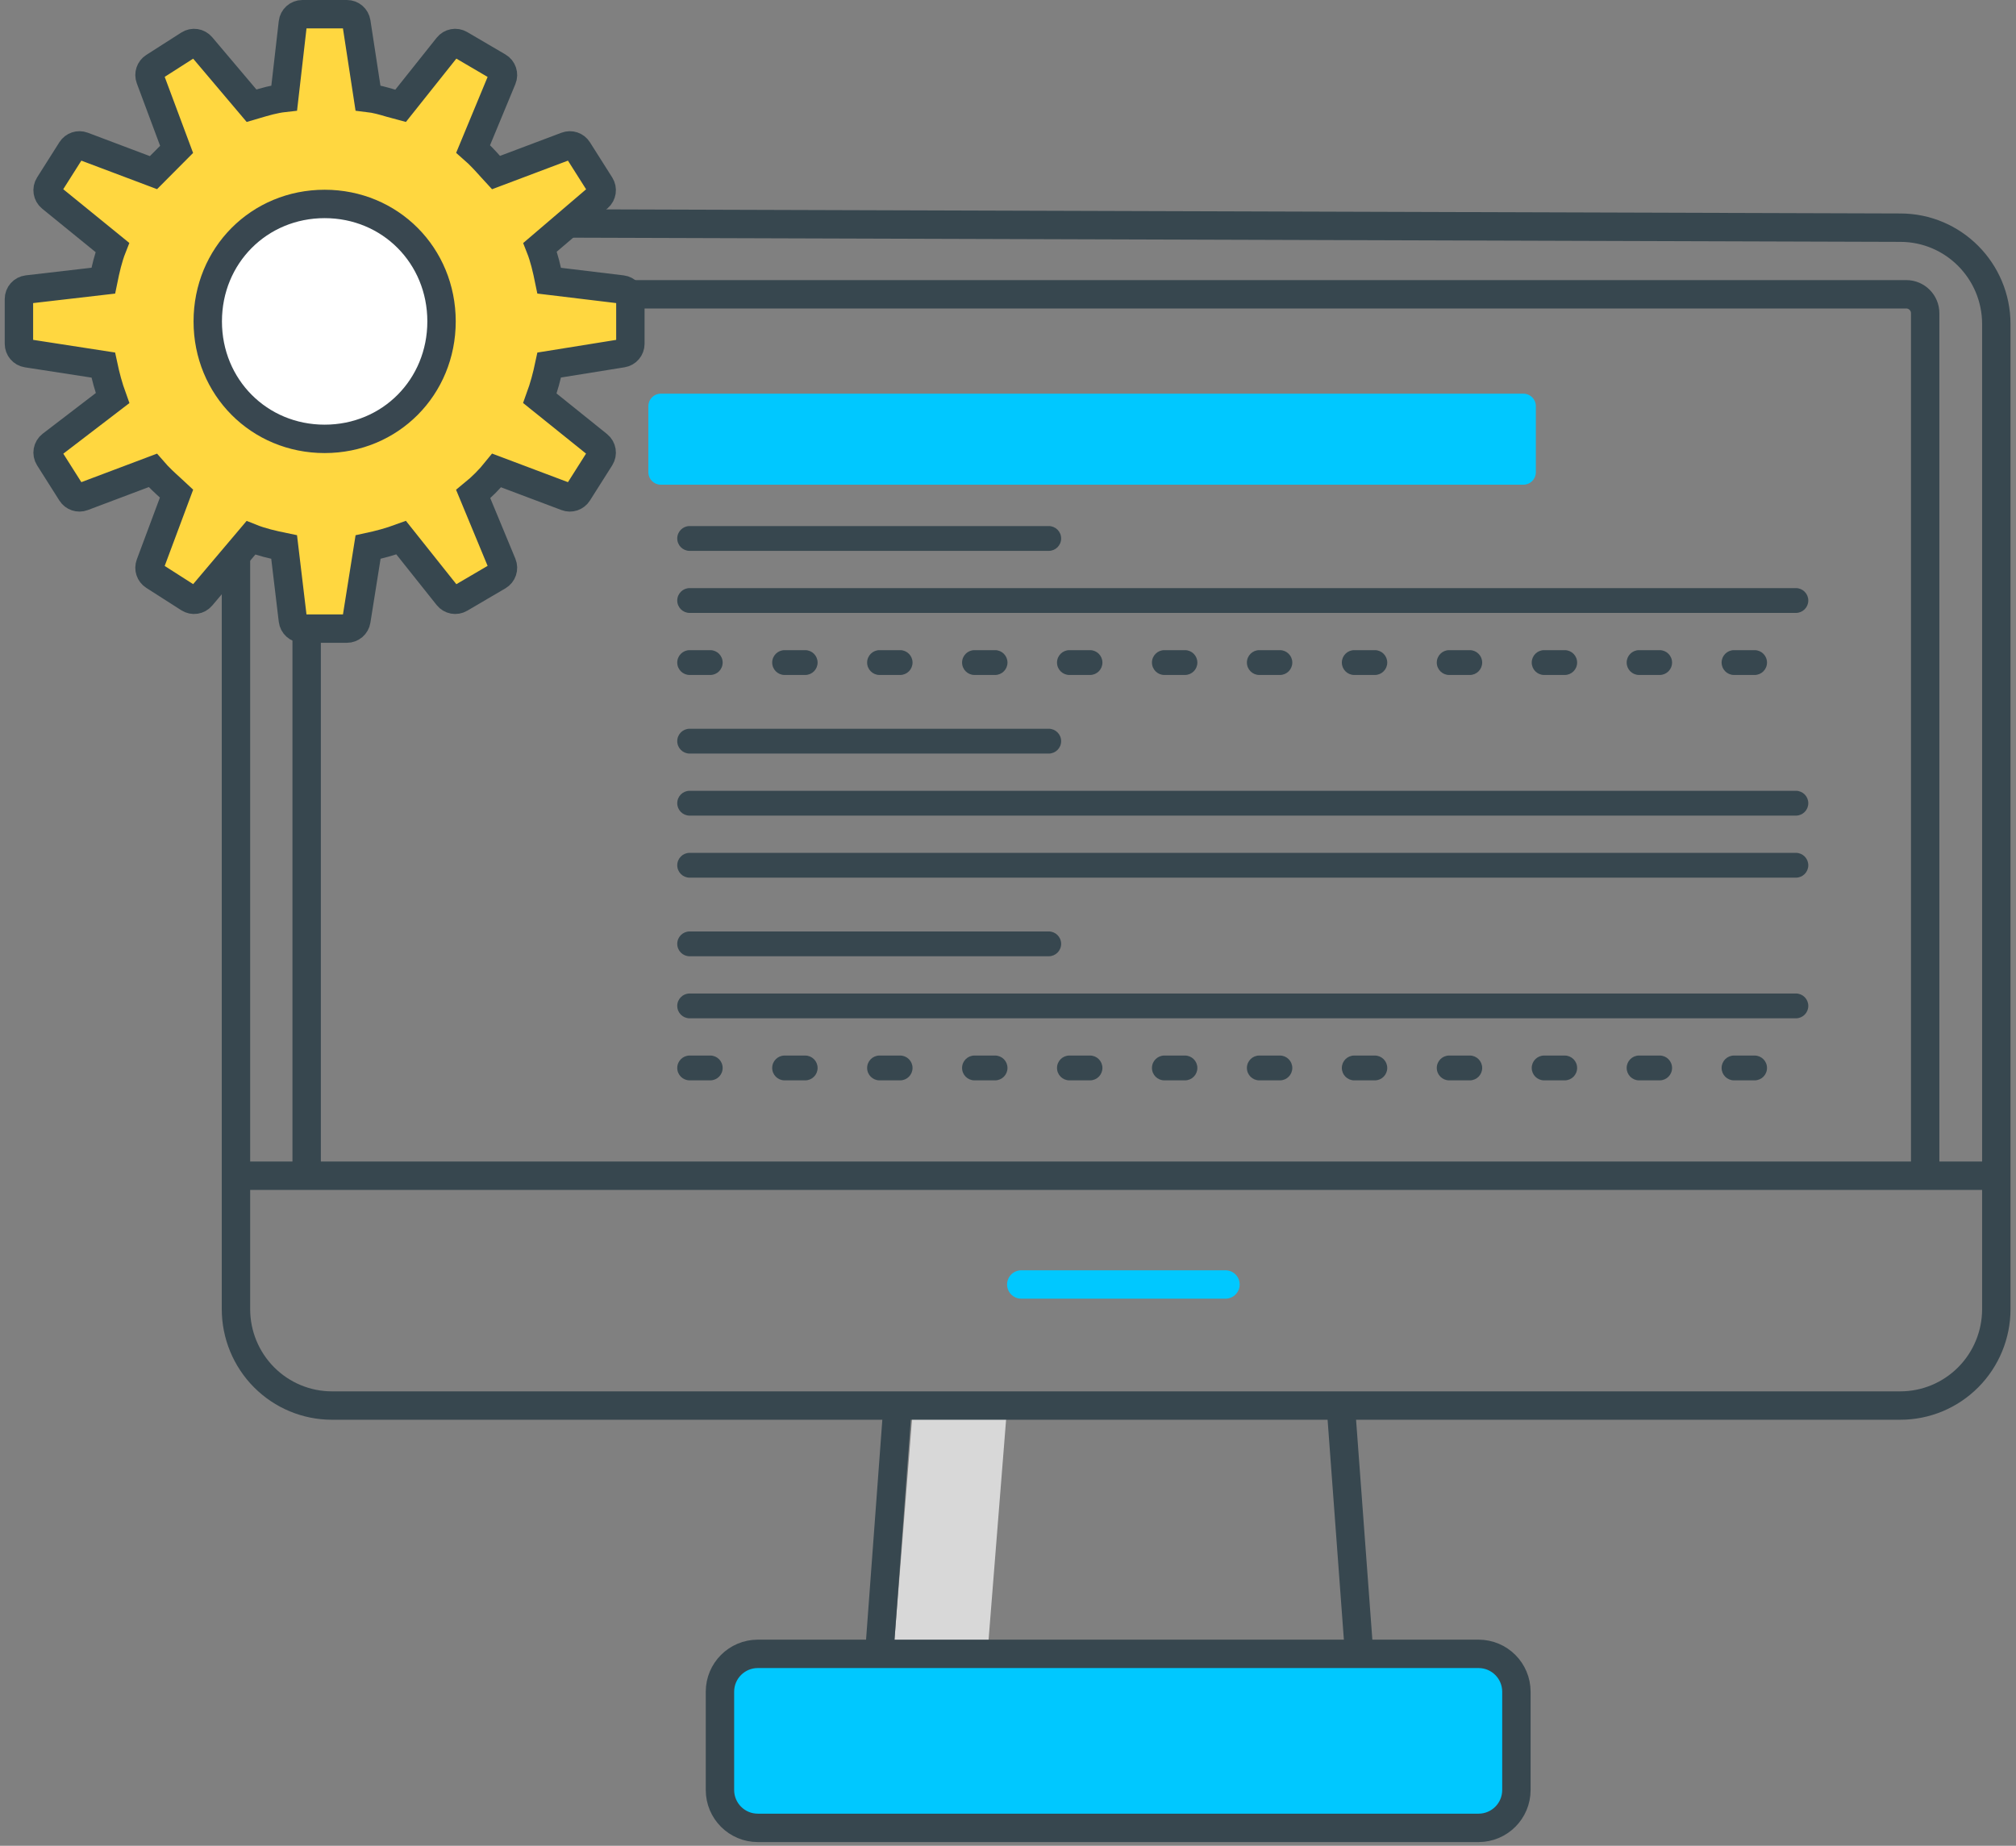 <?xml version="1.0" encoding="UTF-8"?> <svg xmlns="http://www.w3.org/2000/svg" width="213" height="195" viewBox="0 0 213 195" fill="none"><rect x="0" y="0" width="213" height="195" fill="#808080" stroke="none"/><path fill-rule="evenodd" clip-rule="evenodd" d="M96.406 149.366H106.348L104.36 174.339H94.418L96.406 149.366Z" fill="#D8D8D8"></path><path fill-rule="evenodd" clip-rule="evenodd" d="M24.931 49.201V138.302C24.931 141.005 25.999 143.596 27.901 145.507C29.803 147.418 32.382 148.491 35.072 148.491H200.779C203.469 148.491 206.048 147.418 207.95 145.507C209.852 143.596 210.92 141.005 210.92 138.302V34.242C210.92 28.615 206.38 24.053 200.779 24.053L34.977 23.53C29.454 23.513 24.963 27.976 24.946 33.499C24.946 33.506 24.946 33.514 24.946 33.521L24.931 49.201Z" stroke="#37474F" stroke-width="3" stroke-linecap="round"></path><path d="M210.92 124.211H24.931" stroke="#37474F" stroke-width="3"></path><path d="M141.66 148.491L143.602 174.723" stroke="#37474F" stroke-width="3"></path><path d="M94.838 148.491L92.896 174.723" stroke="#37474F" stroke-width="3"></path><path d="M80.067 174.723H156.215C158.424 174.723 160.215 176.514 160.215 178.723V189.107C160.215 191.316 158.424 193.107 156.215 193.107H80.067C77.858 193.107 76.067 191.316 76.067 189.107V178.723C76.067 176.514 77.858 174.723 80.067 174.723Z" fill="#00C8FF" stroke="#37474F" stroke-width="3"></path><path d="M129.479 135.701H107.902" stroke="#00C8FF" stroke-width="3" stroke-linecap="round"></path><path d="M203.404 124.636V33.091C203.404 31.986 202.509 31.091 201.404 31.091H34.4C33.296 31.091 32.4 31.986 32.4 33.091V124.636" stroke="#37474F" stroke-width="3"></path><path d="M160.962 41.591C161.684 41.591 162.27 42.178 162.27 42.902V49.894C162.27 50.618 161.684 51.205 160.962 51.205H69.81C69.088 51.205 68.502 50.618 68.502 49.894V42.902C68.502 42.178 69.088 41.591 69.81 41.591H160.962Z" fill="#00C8FF"></path><path d="M110.806 58.198H72.863C72.14 58.198 71.555 57.611 71.555 56.887C71.555 56.163 72.14 55.576 72.863 55.576H110.806C111.529 55.576 112.115 56.163 112.115 56.887C112.115 57.611 111.529 58.198 110.806 58.198Z" fill="#37474F"></path><path d="M189.746 64.753H72.863C72.14 64.753 71.555 64.166 71.555 63.442C71.555 62.718 72.14 62.131 72.863 62.131H189.746C190.469 62.131 191.055 62.718 191.055 63.442C191.055 64.166 190.469 64.753 189.746 64.753Z" fill="#37474F"></path><path d="M185.385 71.308H183.204C182.482 71.308 181.896 70.721 181.896 69.997C181.896 69.273 182.482 68.686 183.204 68.686H185.385C186.108 68.686 186.693 69.273 186.693 69.997C186.693 70.721 186.108 71.308 185.385 71.308ZM175.354 71.308H173.173C172.451 71.308 171.865 70.721 171.865 69.997C171.865 69.273 172.451 68.686 173.173 68.686H175.354C176.077 68.686 176.662 69.273 176.662 69.997C176.662 70.721 176.077 71.308 175.354 71.308ZM165.323 71.308H163.142C162.42 71.308 161.834 70.721 161.834 69.997C161.834 69.273 162.42 68.686 163.142 68.686H165.323C166.046 68.686 166.631 69.273 166.631 69.997C166.631 70.721 166.046 71.308 165.323 71.308ZM155.292 71.308H153.111C152.388 71.308 151.803 70.721 151.803 69.997C151.803 69.273 152.388 68.686 153.111 68.686H155.292C156.014 68.686 156.6 69.273 156.6 69.997C156.6 70.721 156.014 71.308 155.292 71.308ZM145.261 71.308H143.081C142.358 71.308 141.772 70.721 141.772 69.997C141.772 69.273 142.358 68.686 143.081 68.686H145.261C145.983 68.686 146.569 69.273 146.569 69.997C146.569 70.721 145.983 71.308 145.261 71.308ZM135.23 71.308H133.049C132.326 71.308 131.741 70.721 131.741 69.997C131.741 69.273 132.326 68.686 133.049 68.686H135.23C135.952 68.686 136.538 69.273 136.538 69.997C136.538 70.721 135.952 71.308 135.23 71.308ZM125.199 71.308H123.018C122.295 71.308 121.71 70.721 121.71 69.997C121.71 69.273 122.295 68.686 123.018 68.686H125.199C125.921 68.686 126.507 69.273 126.507 69.997C126.507 70.721 125.921 71.308 125.199 71.308ZM115.168 71.308H112.987C112.264 71.308 111.679 70.721 111.679 69.997C111.679 69.273 112.264 68.686 112.987 68.686H115.168C115.89 68.686 116.476 69.273 116.476 69.997C116.476 70.721 115.89 71.308 115.168 71.308ZM105.137 71.308H102.956C102.233 71.308 101.648 70.721 101.648 69.997C101.648 69.273 102.233 68.686 102.956 68.686H105.137C105.859 68.686 106.445 69.273 106.445 69.997C106.445 70.721 105.859 71.308 105.137 71.308ZM95.106 71.308H92.925C92.202 71.308 91.617 70.721 91.617 69.997C91.617 69.273 92.202 68.686 92.925 68.686H95.106C95.828 68.686 96.414 69.273 96.414 69.997C96.414 70.721 95.828 71.308 95.106 71.308ZM85.075 71.308H82.894C82.171 71.308 81.586 70.721 81.586 69.997C81.586 69.273 82.171 68.686 82.894 68.686H85.075C85.797 68.686 86.383 69.273 86.383 69.997C86.383 70.721 85.797 71.308 85.075 71.308ZM75.044 71.308H72.863C72.14 71.308 71.555 70.721 71.555 69.997C71.555 69.273 72.14 68.686 72.863 68.686H75.044C75.766 68.686 76.352 69.273 76.352 69.997C76.352 70.721 75.766 71.308 75.044 71.308Z" fill="#37474F"></path><path d="M110.806 79.612H72.863C72.14 79.612 71.555 79.025 71.555 78.301C71.555 77.576 72.14 76.99 72.863 76.99H110.806C111.529 76.99 112.115 77.576 112.115 78.301C112.115 79.025 111.529 79.612 110.806 79.612Z" fill="#37474F"></path><path d="M189.746 86.167H72.863C72.14 86.167 71.555 85.58 71.555 84.856C71.555 84.132 72.14 83.545 72.863 83.545H189.746C190.469 83.545 191.055 84.132 191.055 84.856C191.055 85.58 190.469 86.167 189.746 86.167Z" fill="#37474F"></path><path d="M189.746 92.722H72.863C72.14 92.722 71.555 92.135 71.555 91.411C71.555 90.687 72.14 90.1 72.863 90.1H189.746C190.469 90.1 191.055 90.687 191.055 91.411C191.055 92.135 190.469 92.722 189.746 92.722Z" fill="#37474F"></path><path d="M110.806 101.026H72.863C72.14 101.026 71.555 100.439 71.555 99.715C71.555 98.99 72.14 98.404 72.863 98.404H110.806C111.529 98.404 112.115 98.99 112.115 99.715C112.115 100.439 111.529 101.026 110.806 101.026Z" fill="#37474F"></path><path d="M189.746 107.581H72.863C72.14 107.581 71.555 106.994 71.555 106.27C71.555 105.546 72.14 104.959 72.863 104.959H189.746C190.469 104.959 191.055 105.546 191.055 106.27C191.055 106.994 190.469 107.581 189.746 107.581Z" fill="#37474F"></path><path d="M185.385 114.136H183.204C182.482 114.136 181.896 113.549 181.896 112.825C181.896 112.101 182.482 111.514 183.204 111.514H185.385C186.108 111.514 186.693 112.101 186.693 112.825C186.693 113.549 186.108 114.136 185.385 114.136ZM175.354 114.136H173.173C172.451 114.136 171.865 113.549 171.865 112.825C171.865 112.101 172.451 111.514 173.173 111.514H175.354C176.077 111.514 176.662 112.101 176.662 112.825C176.662 113.549 176.077 114.136 175.354 114.136ZM165.323 114.136H163.142C162.42 114.136 161.834 113.549 161.834 112.825C161.834 112.101 162.42 111.514 163.142 111.514H165.323C166.046 111.514 166.631 112.101 166.631 112.825C166.631 113.549 166.046 114.136 165.323 114.136ZM155.292 114.136H153.111C152.388 114.136 151.803 113.549 151.803 112.825C151.803 112.101 152.388 111.514 153.111 111.514H155.292C156.014 111.514 156.6 112.101 156.6 112.825C156.6 113.549 156.014 114.136 155.292 114.136ZM145.261 114.136H143.081C142.358 114.136 141.772 113.549 141.772 112.825C141.772 112.101 142.358 111.514 143.081 111.514H145.261C145.983 111.514 146.569 112.101 146.569 112.825C146.569 113.549 145.983 114.136 145.261 114.136ZM135.23 114.136H133.049C132.326 114.136 131.741 113.549 131.741 112.825C131.741 112.101 132.326 111.514 133.049 111.514H135.23C135.952 111.514 136.538 112.101 136.538 112.825C136.538 113.549 135.952 114.136 135.23 114.136ZM125.199 114.136H123.018C122.295 114.136 121.71 113.549 121.71 112.825C121.71 112.101 122.295 111.514 123.018 111.514H125.199C125.921 111.514 126.507 112.101 126.507 112.825C126.507 113.549 125.921 114.136 125.199 114.136ZM115.168 114.136H112.987C112.264 114.136 111.679 113.549 111.679 112.825C111.679 112.101 112.264 111.514 112.987 111.514H115.168C115.89 111.514 116.476 112.101 116.476 112.825C116.476 113.549 115.89 114.136 115.168 114.136ZM105.137 114.136H102.956C102.233 114.136 101.648 113.549 101.648 112.825C101.648 112.101 102.233 111.514 102.956 111.514H105.137C105.859 111.514 106.445 112.101 106.445 112.825C106.445 113.549 105.859 114.136 105.137 114.136ZM95.106 114.136H92.925C92.202 114.136 91.617 113.549 91.617 112.825C91.617 112.101 92.202 111.514 92.925 111.514H95.106C95.828 111.514 96.414 112.101 96.414 112.825C96.414 113.549 95.828 114.136 95.106 114.136ZM85.075 114.136H82.894C82.171 114.136 81.586 113.549 81.586 112.825C81.586 112.101 82.171 111.514 82.894 111.514H85.075C85.797 111.514 86.383 112.101 86.383 112.825C86.383 113.549 85.797 114.136 85.075 114.136ZM75.044 114.136H72.863C72.14 114.136 71.555 113.549 71.555 112.825C71.555 112.101 72.14 111.514 72.863 111.514H75.044C75.766 111.514 76.352 112.101 76.352 112.825C76.352 113.549 75.766 114.136 75.044 114.136Z" fill="#37474F"></path><path d="M31.945 1.5C31.433 1.5 31.001 1.886 30.943 2.398L30.03 10.342C28.971 10.46 27.965 10.76 27.053 11.031C26.891 11.079 26.733 11.126 26.579 11.171L21.275 4.9C20.948 4.515 20.388 4.429 19.964 4.702L16.263 7.068C15.86 7.325 15.692 7.831 15.86 8.28L18.659 15.782L16.214 18.239L8.747 15.425C8.3 15.257 7.797 15.426 7.541 15.83L5.186 19.549C4.911 19.984 5.003 20.558 5.402 20.882L11.867 26.14C11.437 27.23 11.159 28.442 10.913 29.651L2.894 30.58C2.384 30.639 2 31.073 2 31.588V36.321C2 36.821 2.363 37.247 2.856 37.323L10.911 38.568C11.166 39.764 11.45 40.847 11.89 42.059L5.426 47.008C5.009 47.328 4.904 47.915 5.186 48.36L7.541 52.078C7.797 52.482 8.3 52.652 8.747 52.483L16.141 49.697C16.773 50.431 17.47 51.062 18.099 51.634C18.29 51.808 18.477 51.976 18.654 52.142L15.859 59.63C15.692 60.078 15.86 60.584 16.262 60.841L19.963 63.208C20.388 63.48 20.948 63.395 21.274 63.009L26.505 56.825C27.595 57.263 28.81 57.543 30.02 57.792L30.943 65.515C31.004 66.025 31.434 66.409 31.945 66.409H36.656C37.152 66.409 37.574 66.047 37.652 65.555L38.888 57.795C40.085 57.537 41.169 57.25 42.385 56.803L47.308 62.986C47.62 63.378 48.172 63.481 48.604 63.228L52.642 60.862C53.079 60.606 53.26 60.065 53.065 59.596L49.997 52.196C50.932 51.433 51.715 50.645 52.474 49.703L59.854 52.484C60.3 52.653 60.804 52.483 61.06 52.079L63.416 48.36C63.692 47.923 63.597 47.347 63.194 47.023L57.041 42.077C57.486 40.856 57.772 39.767 58.028 38.564L65.752 37.322C66.242 37.244 66.602 36.819 66.602 36.321V31.588C66.602 31.075 66.22 30.642 65.712 30.581L58.025 29.654C57.777 28.438 57.499 27.218 57.064 26.122L63.218 20.866C63.602 20.538 63.686 19.976 63.416 19.549L61.06 15.83C60.804 15.426 60.3 15.257 59.854 15.425L52.402 18.233C52.237 18.055 52.07 17.868 51.897 17.676C51.333 17.049 50.712 16.357 49.991 15.728L53.065 8.313C53.26 7.845 53.079 7.303 52.642 7.047L48.604 4.681C48.172 4.427 47.62 4.531 47.308 4.923L42.319 11.188C41.964 11.097 41.617 10.995 41.276 10.895C40.516 10.671 39.736 10.441 38.876 10.341L37.653 2.36C37.578 1.865 37.154 1.5 36.656 1.5H31.945Z" fill="#FFD740" stroke="#37474F" stroke-width="3"></path><path d="M34.3 21.546C27.375 21.546 21.95 26.996 21.95 33.955C21.95 40.913 27.375 46.364 34.3 46.364C41.226 46.364 46.65 40.913 46.65 33.955C46.65 26.996 41.226 21.546 34.3 21.546Z" fill="white" stroke="#394750" stroke-width="3"></path></svg> 